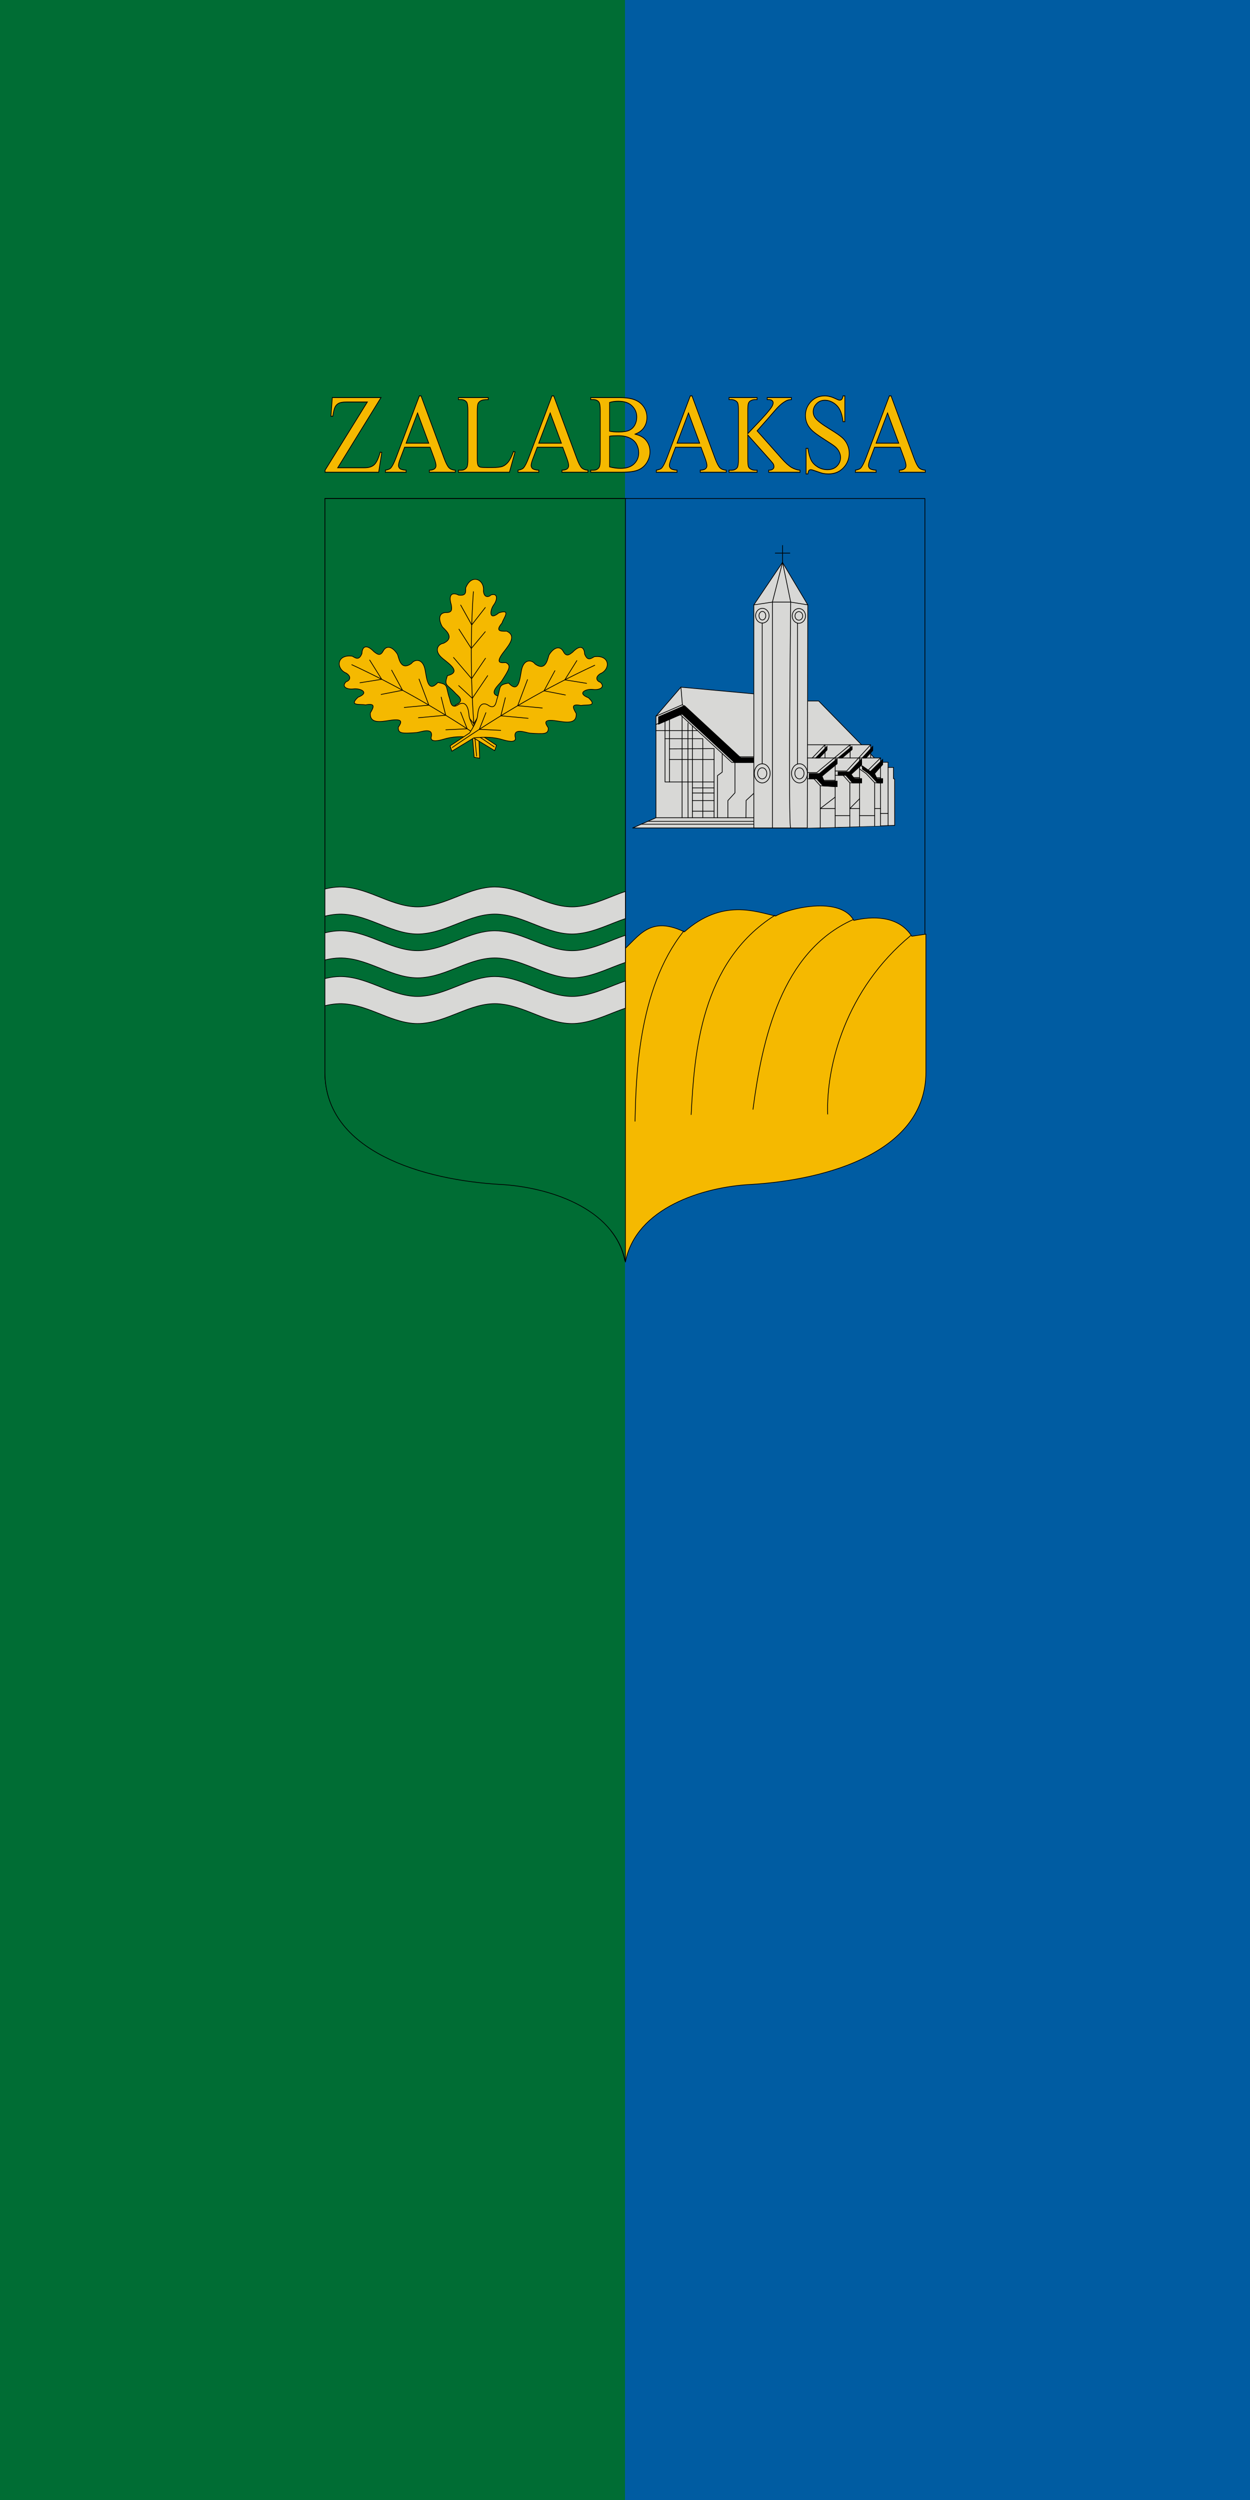 <svg width="600" height="1200" version="1.1" viewBox="0 0 600 1200" xmlns="http://www.w3.org/2000/svg">
 <g transform="translate(0,77.48)">
  <path d="m0-77.48h600v1200h-600z" fill="#006d34" style="paint-order:fill markers stroke"/>
  <path d="m300-77.48h300v1200h-300z" fill="#005ca2" style="paint-order:fill markers stroke"/>
  <g transform="matrix(1.726,0,0,1.726,45.628,-949.249)">
   <g stroke="#000" stroke-linecap="round" stroke-linejoin="round">
    <path d="m147.999 643.72h-84.09v159.285c0 22.001 27.198 29.962 48.919 31.172 12.793 0.713 31.6 6.346 34.516 21.528" fill="none" stroke-width=".1"/>
    <path d="m147.344 855.705c2.917-15.182 21.724-20.815 34.516-21.528 21.721-1.21 48.919-9.171 48.919-31.172v-159.285h-166.87v159.285c0 22.001 27.198 29.962 48.919 31.172 12.793 0.713 31.6 6.346 34.516 21.528" fill="#005ca2" stroke-width=".2"/>
    <path transform="matrix(.265 0 0 .265 53.59 635.848)" d="m559.346 457.225c-18.912-0.14-39.37 5.941-47.316 10.613-20.416-4.33-55.871-18.759-95.812 16.617-40.028-19.153-49.639 9.641-70.217 24.32l-6.953 289.145c7.45 9.366 12.852 20.312 15.297 33.037 11.024-57.38 82.106-78.671 130.457-81.365 82.094-4.574 184.889-34.663 184.889-117.816v-144.908l-14.824 2.184c-13.999-22.017-41.732-21.078-60.812-16.617-6.224-11.228-19.997-15.1-34.707-15.209z" fill="#f5b900" stroke-width=".756"/>
   </g>
   <g fill="none" stroke="#000" stroke-linecap="round" stroke-linejoin="round" stroke-width=".2">
    <path d="m163.714 764.026c-13.003 16.251-13.272 41.816-13.551 52.869"/>
    <path d="m189.065 759.63c-20.66 13.054-22.396 38.402-23.291 55.414"/>
    <path d="m210.767 760.846c-19.906 8.881-25.268 33.375-27.796 52.742"/>
    <path d="m226.857 765.242c-18.119 14.985-23.558 36.281-23.115 49.669"/>
   </g>
   <path transform="matrix(.265 0 0 .265 53.59 635.848)" d="m39 29.756v602.02c0 83.153 102.794 113.242 184.889 117.816 47.989 2.674 118.359 23.675 130.188 80.09 0.166-0.313 0.268-0.662 0.268-1.037v-798.889z" fill="#006d34" fill-rule="evenodd" stroke="#000" stroke-linecap="round" stroke-linejoin="round" stroke-width=".756"/>
   <path transform="matrix(.265 0 0 .265 53.59 635.848)" d="m217.242 437.328c-25.502 0.071-47.824 17.245-72.977 20.334-28.937 4.194-53.246-16.365-81-19.773-8.414-1.199-16.436-0.316-24.266 1.611v28.5c7.83-1.927 15.851-2.81 24.266-1.611 27.754 3.408 52.063 23.968 81 19.773 27.754-3.408 52.063-23.968 81-19.773 27.754 3.408 52.063 23.968 81 19.773 16.685-2.049 32.129-10.276 48.078-15.617v-28.5c-15.949 5.341-31.393 13.568-48.078 15.617-28.937 4.194-53.246-16.365-81-19.773-2.713-0.393-5.385-0.568-8.023-0.561zm0 46c-25.502 0.071-47.824 17.247-72.977 20.336-28.937 4.194-53.246-16.367-81-19.775-8.414-1.199-16.436-0.316-24.266 1.611v28.5c7.83-1.927 15.851-2.81 24.266-1.611 27.754 3.408 52.063 23.97 81 19.775 27.754-3.408 52.063-23.97 81-19.775 27.754 3.408 52.063 23.97 81 19.775 16.685-2.049 32.129-10.275 48.078-15.617v-28.5c-15.949 5.342-31.393 13.568-48.078 15.617-28.937 4.194-53.246-16.367-81-19.775-2.713-0.393-5.385-0.568-8.023-0.561zm0 48c-25.502 0.071-47.824 17.247-72.977 20.336-28.937 4.194-53.246-16.367-81-19.775-8.414-1.199-16.436-0.316-24.266 1.611v28.5c7.829-1.928 15.851-2.81 24.266-1.611 27.754 3.408 52.063 23.97 81 19.775 27.754-3.408 52.063-23.97 81-19.775 27.754 3.408 52.063 23.97 81 19.775 16.685-2.049 32.129-10.275 48.078-15.617v-28.5c-15.949 5.342-31.393 13.568-48.078 15.617-28.937 4.194-53.246-16.367-81-19.775-2.713-0.393-5.385-0.568-8.023-0.561z" fill="#d8d8d6" stroke="#000" stroke-linecap="round" stroke-linejoin="round" stroke-width=".756"/>
   <g transform="translate(-280.458)">
    <path d="m482.215 735.338h-52.255l6.482-2.844v-28.244l6.945-8.07 23.746 2.183 10.716 1.654h3.836l16.687 17.046h2.627v1.432h1.497v3.11l0.327 0.164 0.014 12.852z" fill="#d8d8d6" stroke="#000" stroke-linecap="round" stroke-linejoin="round" stroke-width=".2"/>
    <g fill="none" stroke="#000" stroke-linecap="round" stroke-linejoin="round" stroke-width=".2">
     <path d="m463.661 733.253h10.068l4.805-1.337h3.6"/>
     <path d="m436.442 732.494h28.843"/>
     <path d="m434.171 733.49h31.573"/>
     <path d="m432.338 734.295h32.413"/>
     <path d="m436.442 704.249 7.352-3.191 15.618 14.483h4.864"/>
     <path d="m436.467 706.552 6.597-2.863 14.472 13.42h6.564"/>
     <path d="m443.388 696.179 0.406 4.879"/>
     <path d="m436.442 708.273h11.566"/>
     <path d="m438.963 705.469v17.072h13.613"/>
     <path d="m440.2 722.541v-17.609"/>
     <path d="m438.963 710.516h10.505v21.977"/>
     <path d="m440.2 713.34 12.403-0.068v19.221"/>
     <path d="m443.713 732.494v-28.203"/>
     <path d="m440.2 716.299h12.403"/>
     <path d="m445.372 705.828c-0.086-0.08 0 26.665 0 26.665"/>
     <path d="m446.577 732.494v-25.547"/>
     <path d="m446.577 724.189h6.026"/>
     <path d="m446.577 725.614h6.026"/>
     <path d="m446.577 727.731h6.026"/>
     <path d="m446.577 730.674h6.026"/>
     <path d="m453.549 732.494v-11.709l1.324-0.973v-5.172"/>
     <path d="m458.413 717.109v8.458l-1.973 2.162v4.765"/>
     <path d="m461.466 732.494 0.054-4.819 2.783-2.567"/>
     <path d="m501.001 718.494v16.19"/>
    </g>
    <rect x="477.476" y="712.198" width="18.686" height="5.197" rx="0" ry="0" fill="#d8d8d6" fill-rule="evenodd" stroke="#000" stroke-linecap="round" stroke-linejoin="round" stroke-width=".2"/>
    <path d="m498.892 734.757v-18.891h-21.416v19.472" fill="#d8d8d6" stroke="#000" stroke-linecap="round" stroke-linejoin="round" stroke-width=".2"/>
    <g fill="none" stroke-linecap="round" stroke-linejoin="round">
     <g stroke="#000" stroke-width=".2">
      <path d="m483.456 712.198v3.669"/>
      <path d="m490.449 712.198v3.669"/>
      <path d="m486.284 715.866v19.33"/>
      <path d="m490.358 735.054v-12.272"/>
      <path d="m497.272 734.814v-12.057"/>
      <path d="m482.134 735.338v-11.743"/>
      <path d="m486.284 731.916h4.074"/>
      <path d="m493.067 731.916h4.205"/>
      <path d="m486.284 726.756-4.15 3.188h4.15"/>
      <path d="m493.067 727.215-2.709 2.729h2.709"/>
      <path d="m497.272 729.944h1.62"/>
      <path d="m498.892 731.295h2.109"/>
      <path d="m483.456 712.198-3.554 3.669"/>
      <path d="m481.259 715.866 2.197-2.293"/>
      <path d="m490.449 712.198-9.286 7.738h-2.847v1.72h2.064l1.754 1.939 4.15 0.239"/>
      <path d="m486.284 722.076h-3.649l-0.554-1.261 4.204-3.42"/>
      <path d="m490.449 713.44-2.866 2.427"/>
      <path d="m496.162 712.198-6.687 7.299h-3.191"/>
      <path d="m486.284 720.681h2.197l1.877 2.102h2.709"/>
      <path d="m493.067 721.331h-2.083l-0.802-1.013 2.885-2.579"/>
      <path d="m496.162 713.707-1.93 2.159"/>
      <path d="m493.067 717.739 2.293 1.624 3.532-3.497"/>
      <path d="m493.067 718.933 1.806 1.261 2.399 2.563 1.62 0.074"/>
      <path d="m498.892 721.369-1.593-0.029-0.621-1.232 2.214-2.465"/>
     </g>
     <path d="m464.276 715.542-0.176 1.567" stroke="#f0f" stroke-width=".1"/>
    </g>
    <path transform="matrix(.265 0 0 .265 53.59 635.848)" d="m1500.155 281.784c-14.761-13.68-27.109-25.12-27.439-25.423-0.595-0.545-0.69-0.51-10.977 3.954-5.707 2.477-11.254 4.878-12.327 5.334l-1.95 0.83 0.02-7.629 13.587-5.884 13.587-5.884 0.633 0.581c0.348 0.319 13.621 12.619 29.494 27.332l28.861 26.751h18.153l-0.204 2.239c-0.112 1.231-0.261 2.336-0.331 2.455-0.07 0.119-5.557 0.217-12.194 0.217h-12.068z" stroke="#000" stroke-linecap="square" stroke-width=".756"/>
    <path d="m493.067 715.866v19.094" fill="none" stroke="#000" stroke-linecap="round" stroke-linejoin="round" stroke-width=".2"/>
    <g stroke="#000" stroke-linecap="square" stroke-width=".756">
     <path transform="matrix(.265 0 0 .265 53.59 635.848)" d="m1614.954 299.287c1.455-1.489 4.139-4.235 5.965-6.102l3.319-3.394v3.732l-8.065 8.472h-3.864z"/>
     <path transform="matrix(.265 0 0 .265 53.59 635.848)" d="m1636.091 301.717c0.294-0.273 13.444-11.198 14.14-11.747 0.331-0.262 0.355-0.166 0.354 1.43l-1e-3 1.71-5.259 4.441-5.258 4.441-2.137 2e-3c-1.813 1e-3 -2.092-0.041-1.838-0.276z"/>
     <path transform="matrix(.265 0 0 .265 53.59 635.848)" d="m1661.438 301.637c0.352-0.448 8.952-9.874 10.014-10.976l0.785-0.814-0.01 2.142-0.01 2.142-3.516 3.931-3.516 3.931-2.017 1e-3c-1.891 1e-3 -1.999-0.021-1.736-0.356z"/>
     <path transform="matrix(.265 0 0 .265 53.59 635.848)" d="m1647.486 324.16-3.538-3.979-4.034-4e-3 -4.034-4e-3v-3.472l5.77-3e-3c3.174-2e-3 5.873-0.071 5.999-0.153 0.126-0.083 3.006-3.183 6.401-6.89 3.395-3.707 6.256-6.771 6.359-6.808 0.108-0.039 0.187 1.303 0.187 3.172v3.24l-5.397 4.794c-2.969 2.637-5.448 4.91-5.509 5.052-0.062 0.142 0.644 1.199 1.569 2.349l1.681 2.091 7.657 0.111v4.485h-9.57z"/>
     <path transform="matrix(.265 0 0 .265 53.59 635.848)" d="m1626.995 331.599c-3.146-0.2-6.016-0.371-6.378-0.38-0.588-0.014-1.018-0.412-3.983-3.689l-3.324-3.673-3.83-3e-3 -3.83-3e-3v-5.515l5.26-3e-3 5.26-3e-3 8.579-7.161c4.718-3.939 8.923-7.438 9.345-7.775l0.766-0.614v5.246l-7.864 6.393c-4.702 3.823-7.864 6.532-7.864 6.737 0 0.189 0.473 1.424 1.051 2.745l1.051 2.401h13.625v5.719l-1.072-0.029c-0.59-0.016-3.646-0.192-6.791-0.392z"/>
     <path transform="matrix(.265 0 0 .265 53.59 635.848)" d="m1679.616 328.154-2.528-0.117-0.842-0.944c-0.463-0.519-2.47-2.683-4.46-4.809-3.405-3.638-3.816-4.002-6.994-6.205l-3.377-2.34v-3.369l2.4 1.705c5.11 3.63 5.672 4.013 5.879 4.013 0.118 0 0.624-0.421 1.125-0.936 0.501-0.515 3.369-3.329 6.374-6.254l5.464-5.318v5.26l-4.187 4.673c-2.303 2.57-4.187 4.8-4.187 4.955 0 0.155 0.552 1.384 1.227 2.73l1.227 2.448h5.92v2.349c0 1.762-0.064 2.34-0.255 2.313-0.14-0.02-1.393-0.089-2.783-0.153z"/>
    </g>
    <path d="m478.526 735.338h-14.865v-62.042l7.968-11.808 7.044 11.808z" fill="#d8d8d6" stroke="#000" stroke-linecap="round" stroke-linejoin="round" stroke-width=".2"/>
    <g fill="none" stroke="#000" stroke-linecap="round" stroke-linejoin="round" stroke-width=".2">
     <path d="m463.661 673.296 5.154-0.772h5.08l4.778 0.772"/>
     <path d="m468.835 735.319v-62.813l2.814-11.036 2.266 11.036s-0.714 62.813 0 62.813"/>
     <ellipse cx="465.994" cy="720.146" rx="1.28" ry="1.545"/>
     <ellipse cx="465.994" cy="720.146" rx="2.203" ry="2.661"/>
     <ellipse cx="476.348" cy="720.146" rx="1.28" ry="1.545"/>
     <ellipse cx="476.348" cy="720.146" rx="2.203" ry="2.661"/>
     <ellipse cx="466.042" cy="676.307" rx=".945" ry="1.19"/>
     <ellipse cx="466.033" cy="676.307" rx="1.878" ry="2.049"/>
     <ellipse cx="476.186" cy="676.364" rx="1.074" ry="1.19"/>
     <ellipse cx="476.186" cy="676.364" rx="1.85" ry="2.049"/>
     <path d="m465.994 717.485v-39.13"/>
     <path d="m475.807 717.567v-39.197"/>
     <path d="m469.623 658.906h4.059"/>
     <path d="m471.653 656.771v4.757"/>
    </g>
   </g>
   <g transform="translate(-343.958)" stroke="#000" stroke-linecap="round" stroke-linejoin="round" stroke-width=".2">
    <path d="m450.927 715.96-1.545-0.284-0.526-6.486s-1.672-3.293-3.147-4.265c-3.641-2.4-1.642-3.727-1.123-3.979 2.286-1.11 0.078-2.543-0.292-2.954-2.429-2.696-3.368-2.064-2.347-5.003 3.944-0.991 0.646-3.175-1.296-4.773-2.581-2.085-1.407-3.996 0.196-4.234 3.625-1.704-0.084-4.088-0.376-4.701-1.145-2.081-0.872-3.928 1.275-3.857 1.594-0.029 1.463-0.985 1.275-2.155-0.996-3.23 0.621-3.443 2.049-2.688 2.278 0.292 1.934-1.021 1.962-2.016 1.621-4.097 5.314-2.307 4.934 0.865 0.201 2.355 1.945 1.42 2.041 1.125 2.034-0.669 1.88 1.311 0.822 2.744-1.086 1.471-1.403 4.559 1.416 2.22 3.525-1.17 1.345 1.363 0.878 2.84-1.867 2.223-0.565 2.315 1.312 2.251 2.741 1.259 0.825 3.619-0.74 5.657-2.663 3.405-0.866 3.166 0.467 3.072 1.657 0.788 0.975 1.867-1.148 5.17-0.624 0.927-3.921 3.486-0.691 4.222 1.211 0.621-0.532 2.453-1.203 3.133-2.024 1.943-3.257 4.049-4.487 6.952z" fill="#f5b900"/>
    <g fill="none">
     <path d="m449.174 669.623c-1.002 14.363-0.74 29.581 0.896 45.727"/>
     <path d="m445.638 673.351 3.071 5.518 3.771-4.832"/>
     <path d="m445.151 680.055 3.438 5.354 3.887-4.649"/>
     <path d="m443.649 687.929 5.029 5.89 3.863-5.678"/>
     <path d="m445.076 695.75 3.801 3.525 4.269-6.297"/>
     <path d="m446.111 702.492 3.18 3.837 3.11-5.06"/>
    </g>
    <path d="m455.09 713.841 0.497-1.49-5.426-3.592s-2.077-3.054-2.216-4.815c-0.344-4.348-2.471-3.237-2.942-2.904-2.076 1.466-2.265-1.159-2.446-1.681-1.188-3.429-0.182-3.946-3.248-4.471-2.771 2.976-3.092-0.967-3.554-3.439-0.58-3.267-2.82-3.161-3.802-1.872-3.243 2.352-3.539-2.048-3.936-2.599-1.269-2.008-3.019-2.66-3.993-0.745-0.795 1.382-1.57 0.806-2.503 0.076-2.348-2.432-3.315-1.119-3.344 0.497-0.844 2.136-1.828 1.201-2.713 0.745-4.37-0.558-4.586 3.541-1.624 4.738 1.966 1.313 0.305 2.388 1e-5 2.331-1.568 1.458 0.24 2.279 2.006 2.044 1.813-0.241 4.67 0.972 1.261 2.312-2.726 2.522 0.544 1.836 2.064 2.14 2.848-0.562 2.301 0.623 1.337 2.236-0.221 3.008 2.771 2.47 5.312 2.083 4.267-0.689 3.19 0.77 2.465 1.892-0.11 1.832 1.164 1.755 5.082 1.49 1.113-0.099 4.946-1.751 4.032 1.433-0.041 1.36 2.405 0.718 3.325 0.459 2.678-0.834 5.118-0.898 8.254-0.573z" fill="#f5b900"/>
    <g fill="none">
     <path d="m415.356 689.935c13.062 6.057 26.263 13.633 39.613 22.86"/>
     <path d="m420.328 688.638 3.35 5.353-6.052 0.97"/>
     <path d="m426.435 691.448 3.029 5.596-5.948 1.159"/>
     <path d="m434.055 693.934 2.73 7.248-6.837 0.642"/>
     <path d="m440.216 698.96 1.253 5.03-7.575 0.698"/>
     <path d="m445.62 703.122 1.825 4.637-5.932 0.281"/>
    </g>
    <path d="m443.187 713.994-0.497-1.49 5.426-3.592s2.077-3.054 2.216-4.815c0.344-4.348 2.471-3.237 2.942-2.904 2.076 1.466 2.265-1.159 2.446-1.681 1.188-3.429 0.182-3.946 3.248-4.471 2.771 2.976 3.092-0.967 3.554-3.439 0.58-3.267 2.82-3.161 3.802-1.872 3.243 2.352 3.539-2.048 3.936-2.599 1.269-2.008 3.019-2.66 3.993-0.745 0.795 1.382 1.57 0.806 2.503 0.076 2.348-2.432 3.315-1.119 3.344 0.497 0.844 2.136 1.828 1.201 2.713 0.745 4.37-0.558 4.586 3.541 1.624 4.738-1.966 1.313-0.305 2.388-1e-5 2.331 1.568 1.458-0.24 2.279-2.006 2.044-1.813-0.241-4.67 0.972-1.261 2.312 2.726 2.522-0.544 1.836-2.064 2.14-2.848-0.562-2.301 0.623-1.337 2.236 0.221 3.008-2.771 2.47-5.312 2.083-4.267-0.689-3.19 0.77-2.465 1.892 0.11 1.832-1.164 1.755-5.082 1.49-1.113-0.099-4.946-1.751-4.032 1.433 0.041 1.36-2.405 0.718-3.325 0.459-2.678-0.834-5.118-0.898-8.254-0.573z" fill="#f5b900"/>
    <g fill="none">
     <path d="m482.921 690.088c-13.062 6.057-26.263 13.633-39.613 22.86"/>
     <path d="m477.949 688.791-3.35 5.353 6.052 0.97"/>
     <path d="m471.842 691.601-3.029 5.596 5.948 1.159"/>
     <path d="m464.222 694.087-2.73 7.248 6.837 0.642"/>
     <path d="m458.062 699.113-1.253 5.03 7.575 0.698"/>
     <path d="m452.657 703.274-1.825 4.637 5.932 0.281"/>
    </g>
   </g>
  </g>
  <g transform="scale(.939 1.065)" fill="#f5b900" stroke="#000" stroke-width=".379" aria-label="ZALABAKSA">
   <path d="m194.761 106.438-22.114 31.62h13.8q3.177 0 4.865-1.39 1.713-1.39 3.028-5.634l0.819 0.149-1.588 8.91h-27.401v-0.918l21.593-30.727h-10.772q-2.681 0-3.897 0.596-1.191 0.571-1.837 1.688-0.62 1.092-1.142 4.12h-0.943l0.695-8.414z"/>
   <path d="m219.853 128.826h-13.03l-2.283 5.311q-0.844 1.961-0.844 2.929 0 0.769 0.72 1.365 0.745 0.571 3.177 0.745v0.918h-10.598v-0.918q2.11-0.372 2.73-0.968 1.266-1.191 2.805-4.84l11.839-27.699h0.869l11.715 27.997q1.415 3.375 2.556 4.393 1.167 0.993 3.227 1.117v0.918h-13.278v-0.918q2.01-0.099 2.705-0.67 0.72-0.571 0.72-1.39 0-1.092-0.993-3.45zm-0.695-1.837-5.709-13.601-5.857 13.601z"/>
   <path d="m262.469 130.786 0.819 0.174-2.879 9.134h-26.061v-0.918h1.266q2.134 0 3.053-1.39 0.521-0.794 0.521-3.673v-21.717q0-3.152-0.695-3.946-0.968-1.092-2.879-1.092h-1.266v-0.918h15.239v0.918q-2.681-0.025-3.773 0.496-1.067 0.521-1.464 1.315-0.397 0.794-0.397 3.797v21.146q0 2.06 0.397 2.829 0.298 0.521 0.918 0.769 0.62 0.248 3.872 0.248h2.457q3.872 0 5.436-0.571 1.564-0.571 2.854-2.01 1.291-1.464 2.581-4.592z"/>
   <path d="m287.661 128.826h-13.03l-2.283 5.311q-0.844 1.961-0.844 2.929 0 0.769 0.72 1.365 0.745 0.571 3.177 0.745v0.918h-10.598v-0.918q2.11-0.372 2.73-0.968 1.266-1.191 2.805-4.84l11.839-27.699h0.869l11.715 27.997q1.415 3.375 2.556 4.393 1.167 0.993 3.227 1.117v0.918h-13.278v-0.918q2.01-0.099 2.705-0.67 0.72-0.571 0.72-1.39 0-1.092-0.993-3.45zm-0.695-1.837-5.709-13.601-5.857 13.601z"/>
   <path d="m324.617 122.918q3.5 0.745 5.237 2.383 2.408 2.283 2.408 5.584 0 2.507-1.588 4.815-1.588 2.283-4.368 3.351-2.755 1.042-8.439 1.042h-15.885v-0.918h1.266q2.11 0 3.028-1.34 0.571-0.869 0.571-3.698v-21.742q0-3.127-0.72-3.946-0.968-1.092-2.879-1.092h-1.266v-0.918h14.544q4.07 0 6.528 0.596 3.723 0.894 5.684 3.177 1.961 2.259 1.961 5.212 0 2.532-1.539 4.542-1.539 1.986-4.542 2.954zm-13.005-1.34q0.918 0.174 2.085 0.273 1.191 0.074 2.606 0.074 3.624 0 5.435-0.769 1.837-0.794 2.805-2.408 0.968-1.613 0.968-3.524 0-2.954-2.408-5.038-2.408-2.085-7.024-2.085-2.482 0-4.468 0.546zm0 16.083q2.879 0.67 5.684 0.67 4.492 0 6.85-2.01 2.358-2.035 2.358-5.014 0-1.961-1.067-3.773-1.067-1.812-3.475-2.854-2.408-1.042-5.957-1.042-1.539 0-2.631 0.05t-1.762 0.174z"/>
   <path d="m358.347 128.826h-13.03l-2.283 5.311q-0.844 1.961-0.844 2.929 0 0.769 0.72 1.365 0.745 0.571 3.177 0.745v0.918h-10.598v-0.918q2.11-0.372 2.73-0.968 1.266-1.191 2.805-4.84l11.839-27.699h0.869l11.715 27.997q1.415 3.375 2.556 4.393 1.167 0.993 3.227 1.117v0.918h-13.278v-0.918q2.01-0.099 2.705-0.67 0.72-0.571 0.72-1.39 0-1.092-0.993-3.45zm-0.695-1.837-5.709-13.601-5.857 13.601z"/>
   <path d="m387.014 121.429 12.41 12.335q3.053 3.053 5.212 4.17 2.159 1.092 4.319 1.241v0.918h-16.009v-0.918q1.44 0 2.06-0.472 0.645-0.496 0.645-1.092 0-0.596-0.248-1.067-0.223-0.472-1.539-1.762l-11.616-11.491v10.846q0 2.556 0.323 3.375 0.248 0.62 1.042 1.067 1.067 0.596 2.259 0.596h1.142v0.918h-14.346v-0.918h1.191q2.085 0 3.028-1.216 0.596-0.794 0.596-3.822v-21.742q0-2.556-0.323-3.4-0.248-0.596-1.018-1.042-1.092-0.596-2.283-0.596h-1.191v-0.918h14.346v0.918h-1.142q-1.167 0-2.259 0.571-0.769 0.397-1.067 1.191-0.298 0.794-0.298 3.276v10.3q0.496-0.472 3.4-3.152 7.371-6.751 8.91-9.01 0.67-0.993 0.67-1.737 0-0.571-0.521-0.993-0.521-0.447-1.762-0.447h-0.769v-0.918h12.36v0.918q-1.092 0.025-1.986 0.298-0.894 0.273-2.184 1.067-1.291 0.769-3.177 2.507-0.546 0.496-5.038 5.088z"/>
   <path d="m431.863 105.669v11.64h-0.918q-0.447-3.351-1.613-5.336-1.142-1.986-3.276-3.152-2.134-1.167-4.418-1.167-2.581 0-4.269 1.588-1.688 1.564-1.688 3.574 0 1.539 1.067 2.805 1.539 1.861 7.322 4.964 4.716 2.532 6.428 3.897 1.737 1.34 2.656 3.177 0.943 1.837 0.943 3.847 0 3.822-2.978 6.602-2.954 2.755-7.62 2.755-1.464 0-2.755-0.223-0.769-0.124-3.202-0.894-2.408-0.794-3.053-0.794-0.62 0-0.993 0.372-0.347 0.372-0.521 1.539h-0.918v-11.541h0.918q0.645 3.624 1.737 5.436 1.092 1.787 3.326 2.978 2.259 1.191 4.939 1.191 3.102 0 4.889-1.638 1.812-1.638 1.812-3.872 0-1.241-0.695-2.507-0.67-1.266-2.11-2.358-0.968-0.745-5.287-3.152-4.319-2.432-6.155-3.872-1.812-1.44-2.755-3.177-0.943-1.737-0.943-3.822 0-3.624 2.78-6.23 2.78-2.631 7.074-2.631 2.681 0 5.684 1.315 1.39 0.62 1.961 0.62 0.645 0 1.042-0.372 0.422-0.397 0.67-1.564z"/>
   <path d="m460.107 128.826h-13.03l-2.283 5.311q-0.844 1.961-0.844 2.929 0 0.769 0.72 1.365 0.745 0.571 3.177 0.745v0.918h-10.598v-0.918q2.11-0.372 2.73-0.968 1.266-1.191 2.805-4.84l11.839-27.699h0.869l11.715 27.997q1.415 3.375 2.556 4.393 1.167 0.993 3.227 1.117v0.918h-13.278v-0.918q2.01-0.099 2.705-0.67 0.72-0.571 0.72-1.39 0-1.092-0.993-3.45zm-0.695-1.837-5.709-13.601-5.857 13.601z"/>
  </g>
 </g>
</svg>
